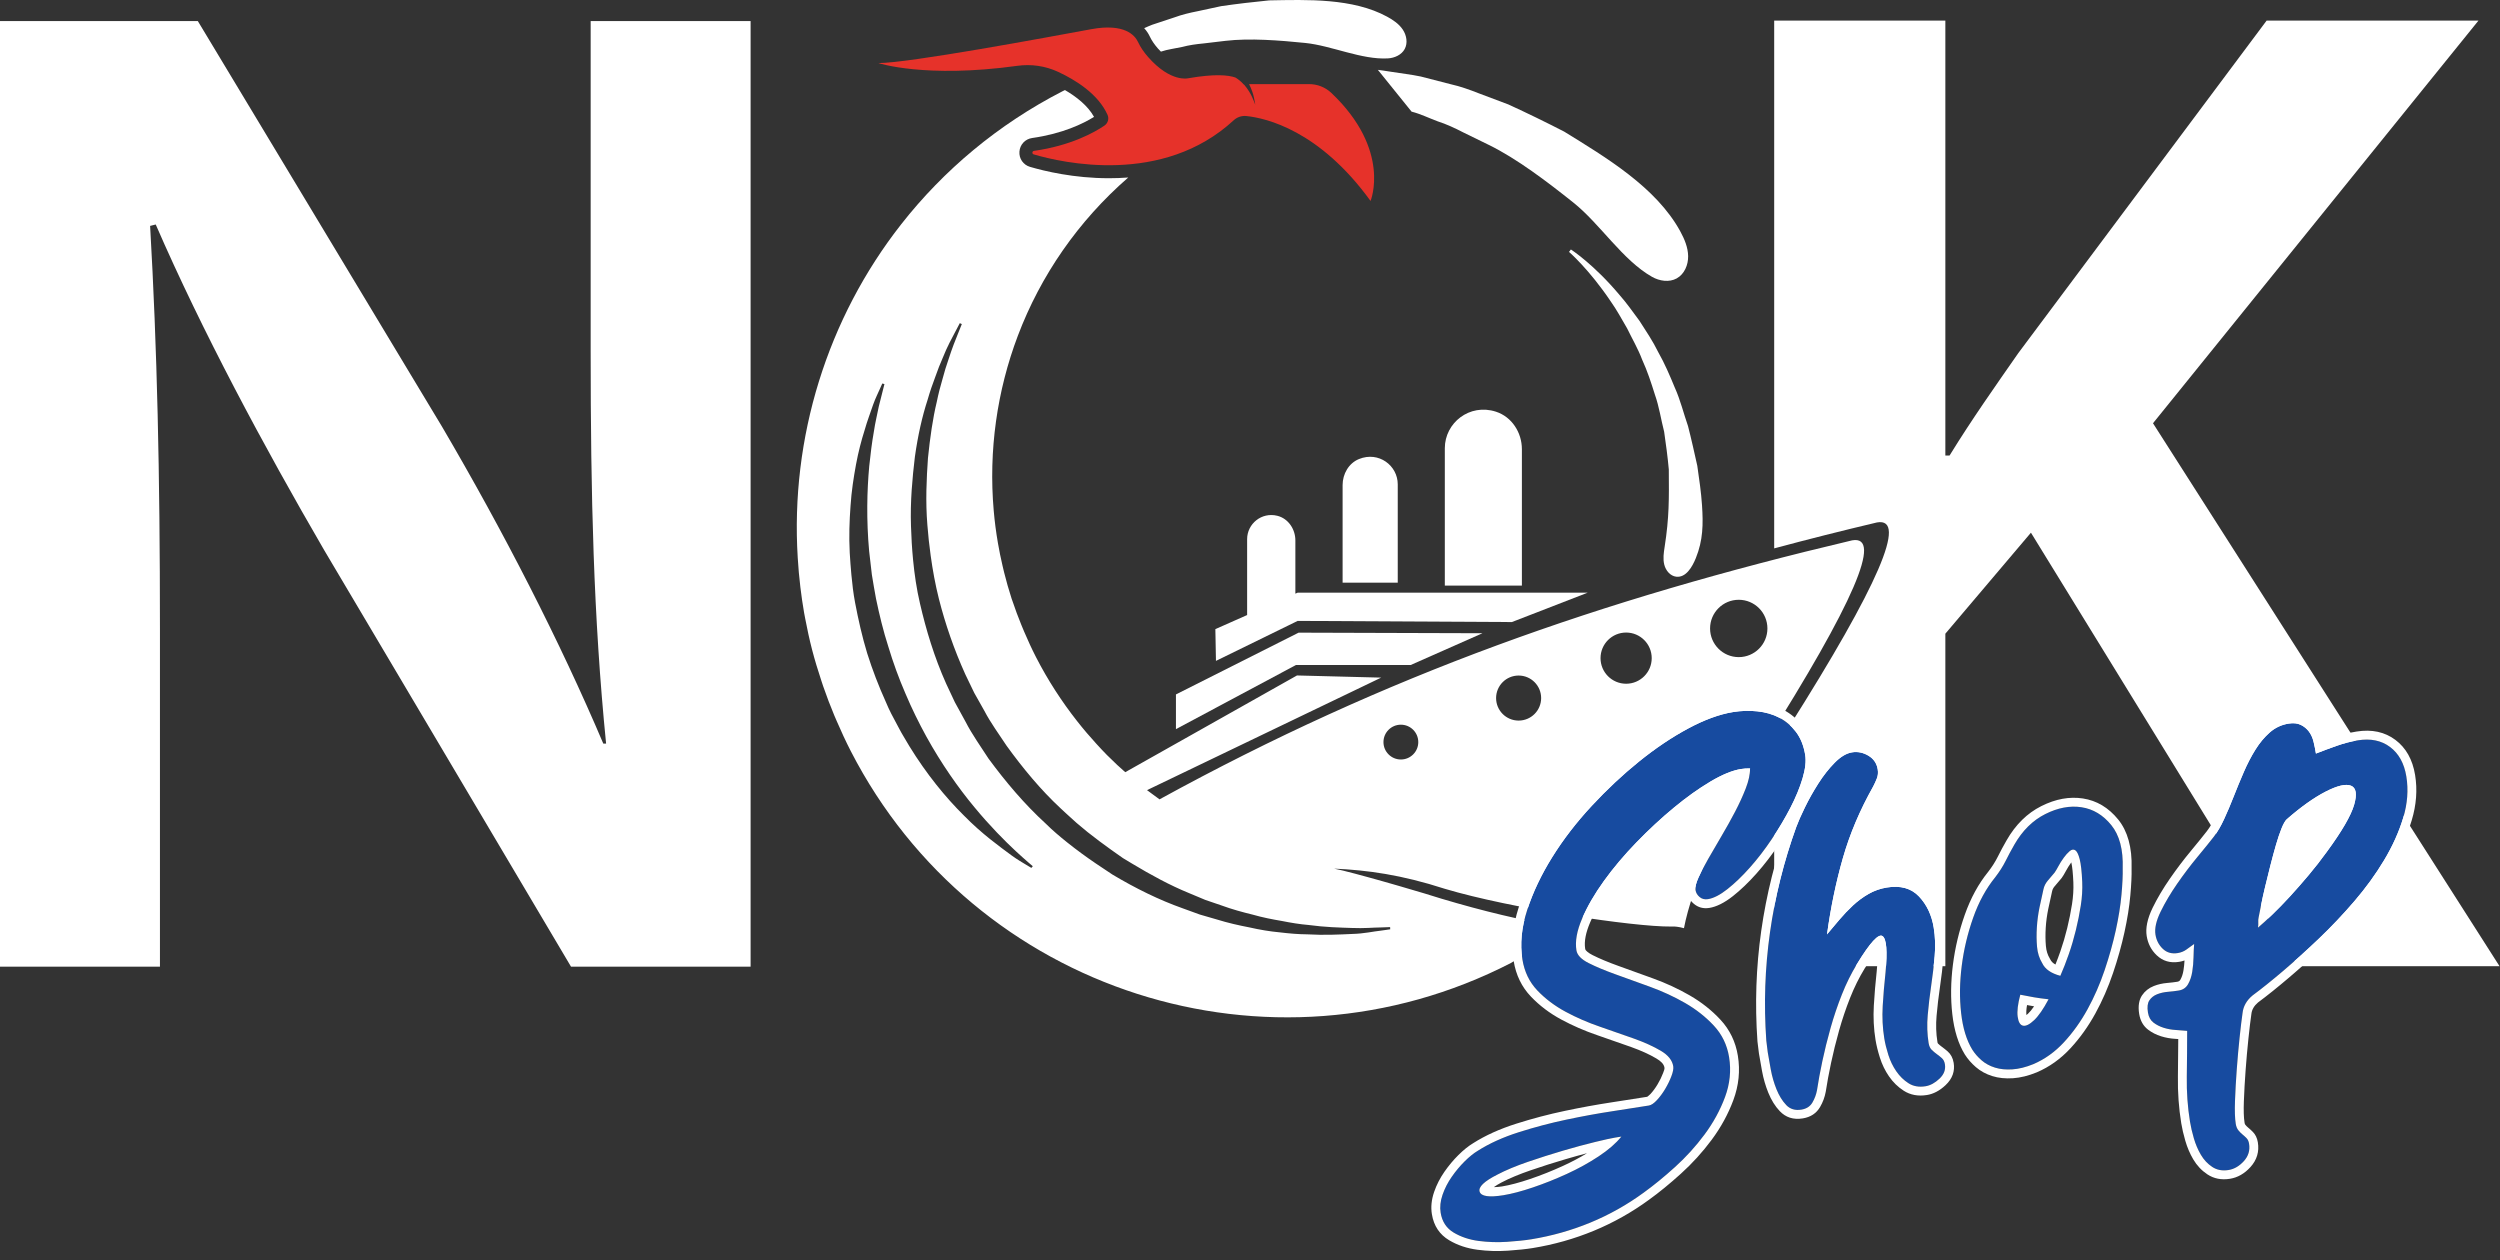 <svg xmlns="http://www.w3.org/2000/svg" xmlns:xlink="http://www.w3.org/1999/xlink" xmlns:serif="http://www.serif.com/" width="100%" height="100%" viewBox="0 0 4223 2129" xml:space="preserve" style="fill-rule:evenodd;clip-rule:evenodd;stroke-linejoin:round;stroke-miterlimit:2;"><rect x="0" y="0" width="4223" height="2129" fill="#333333" stroke="none"/>    <path d="M0,1632.92L0,35.58L334.167,35.58L746.536,720.502C850.807,898.25 945.612,1083.09 1019.08,1256.1L1023.82,1256.1C1002.49,1042.81 997.747,836.622 997.747,592.52L997.747,35.58L1267.92,35.58L1267.92,1632.92L964.57,1632.92L547.461,929.053C445.547,753.662 341.276,559.326 263.06,379.222L253.581,381.592C265.43,587.777 270.182,798.701 270.182,1061.76L270.182,1632.92L0,1632.92Z" style="fill:white;fill-rule:nonzero;"></path>    <path d="M2811.92,923.666C2810.36,933.692 2808.81,944.03 2811.3,953.861C2813.77,963.692 2821.36,972.963 2831.43,974.161C2847.78,976.101 2858.48,957.963 2864.64,942.689C2876.84,912.507 2877.18,885.619 2875.03,853.262C2873.6,831.608 2870.29,809.317 2867.08,786.869C2862.1,764.603 2857.15,742.038 2851.41,719.786C2843.81,697.963 2838.48,675.541 2829.11,654.89C2820.51,633.952 2811.76,613.601 2801.12,594.89C2791.7,575.645 2779.99,558.457 2769.45,542.012C2757.8,526.257 2747.17,511.14 2735.84,498.418C2692.02,446.14 2653.55,421.387 2653.55,421.387L2650.38,425.502C2650.38,425.502 2684.29,454.707 2721.14,509.564C2730.64,522.963 2739.24,538.679 2748.62,554.851C2756.79,571.804 2766.86,588.77 2774.07,607.911C2782.6,626.426 2789.15,646.426 2795.5,666.765C2802.64,686.817 2805.71,708.47 2811.07,729.252C2814.17,750.606 2817.05,771.986 2818.94,792.989C2819.33,842.963 2819.72,873.614 2811.92,923.666" style="fill:white;fill-rule:nonzero;"></path>    <path d="M2327.5,118.012C2327.79,118.038 2343.46,120.017 2351.05,121.437C2358.95,122.713 2366.97,123.793 2375.04,124.978C2383.36,126.189 2391.73,127.517 2400.08,129.275C2416.35,133.468 2432.83,137.713 2449.43,141.983C2466.28,145.759 2482.59,151.515 2498.76,157.934L2547.9,176.424C2579.64,190.942 2611.3,206.437 2642.17,222.296C2712.26,265.577 2797.67,316.319 2838.26,390.681C2845.35,403.689 2851.37,417.817 2851.61,432.634C2851.86,447.465 2845.27,463.129 2832.28,470.291C2819.56,477.296 2803.31,474.809 2790.65,467.661C2740.96,439.601 2702.94,378.246 2657.79,342.244C2614.61,307.804 2562.51,268.025 2514.78,244.705L2471.93,223.767C2457.76,216.437 2443.39,209.718 2428.41,204.9C2413.62,199.418 2399.44,192.348 2384.44,188.585L2327.5,118.012Z" style="fill:white;fill-rule:nonzero;"></path>    <path d="M3636.84,714.946L4186.67,34.763L3828.81,34.763L3409.33,596.443C3371.41,650.961 3331.12,707.836 3293.21,769.451L3286.09,769.451L3286.09,34.763L2996.96,34.763L2996.96,926.326C3054.04,911 3111.84,896.404 3170.6,882.511C3222.96,873.227 3173.25,988.592 3021.42,1228.58C3012.84,1243.89 3004.74,1258.67 2996.96,1273.14L2996.96,1632.11L3286.09,1632.11L3286.09,1070.44L3430.66,899.802L3880.94,1632.11L4222.22,1632.11L3636.84,714.946Z" style="fill:white;fill-rule:nonzero;"></path>    <path d="M2105.35,196.003C2097.51,195.196 2089.72,197.839 2083.93,203.177C1963.92,313.933 1794.28,274.987 1746.08,260.795C1742.93,259.87 1743.32,255.326 1746.57,254.87C1808.98,245.99 1848.63,223.672 1865.53,212.227C1871.46,208.217 1873.78,200.573 1870.87,194.037C1855.18,158.828 1816.98,135.144 1787.42,121.394C1765.94,111.407 1742.06,107.917 1718.59,111.172C1562.8,132.787 1483.84,106.55 1483.84,106.55C1534.88,106.55 1768.36,63.125 1843.37,49.297C1899.62,38.946 1917.02,59.675 1922.2,70.677C1926.63,80.105 1932.68,88.711 1939.57,96.524C1977.81,139.935 2007.2,132.201 2007.2,132.201C2051.86,124.44 2074.97,126.719 2086.98,131.016C2091.24,133.581 2095.65,137.032 2099.84,141.524C2099.93,141.836 2099.97,142.071 2099.97,142.071L2100.43,142.071C2100.97,142.67 2101.61,143.073 2102.13,143.698C2108.14,150.743 2113.05,159.063 2115.86,165.703C2118.8,172.292 2120.36,176.953 2120.36,176.953C2120.36,176.953 2119.78,172.123 2118.19,164.922C2116.89,158.451 2113.98,150.17 2109.92,142.071L2211.3,142.071C2225.26,142.071 2238.79,147.344 2248.92,156.967C2350.85,253.685 2315.12,339.453 2315.12,339.453C2228.71,220.065 2138.55,199.44 2105.35,196.003" style="fill:rgb(230,50,42);fill-rule:nonzero;"></path>    <path d="M2369.6,50.024C2363.19,40.427 2353.31,33.735 2343.18,28.201C2285.29,-3.349 2208.02,-0.562 2143.94,0.649C2117.05,3.279 2089.81,6.482 2062.92,10.362L2022.99,18.969C2009.69,21.573 1996.61,24.685 1983.99,29.321C1971.32,33.513 1958.75,37.68 1946.33,41.795C1941.71,43.565 1937.24,45.571 1932.76,47.576C1937.49,52.771 1940.41,57.797 1942.07,61.326C1945.3,68.201 1950,75.154 1956.05,82.016C1957.74,83.93 1959.33,85.467 1960.95,87.146L1961.1,87.185C1972.49,83.331 1984.74,81.99 1996.75,79.347C2008.57,76.183 2020.81,74.529 2033.17,73.357L2070.03,68.995C2111.08,64.138 2161.93,68.214 2204.69,72.55C2249.41,77.081 2300.13,101.209 2344.47,98.631C2355.76,97.98 2367.44,92.758 2372.82,82.81C2378.3,72.654 2376.01,59.62 2369.6,50.024" style="fill:white;fill-rule:nonzero;"></path>    <path d="M2177.39,1055.99L2188.14,1050.73L2192.12,1048.82L2553.89,1050.78L2682.09,1001.08L2192.12,1001.08L2188.14,1002.84L2188.14,912.865C2188.14,893.881 2176.18,875.912 2157.77,871.29C2130.93,864.571 2106.65,884.949 2106.65,910.743L2106.65,1038.93L2052.99,1062.71L2053.99,1116.37L2177.39,1055.99Z" style="fill:white;fill-rule:nonzero;"></path>    <path d="M2361.07,818.174C2361.07,786.442 2328.91,761.858 2295.59,775.413C2278.22,782.47 2267.93,800.647 2267.93,819.397L2267.93,984.189L2361.07,984.189L2361.07,818.174Z" style="fill:white;fill-rule:nonzero;"></path>    <path d="M2382.94,1123.33L2504.19,1069.66L2193.6,1068.69L1986.4,1173.03L1986.4,1231.66L2189.14,1123.33L2382.94,1123.33Z" style="fill:white;fill-rule:nonzero;"></path>    <path d="M2570.78,758.817C2570.78,730.653 2553.79,704.155 2527.02,695.457C2482.3,680.926 2440.59,714.364 2440.59,757.111L2440.59,989.155L2570.78,989.155L2570.78,758.817Z" style="fill:white;fill-rule:nonzero;"></path>    <path d="M3128.65,912.756C2704.72,1012.95 2342.32,1139.81 1958.65,1350.28C1951.53,1345.2 1944.48,1340.03 1937.53,1334.71L2333.09,1144.63L2190.85,1140.99L1900.77,1304.38C1896.09,1300.23 1891.38,1296.1 1886.81,1291.81C1886.61,1291.6 1886.4,1291.39 1886.19,1291.19C1880.68,1286 1875.2,1280.76 1869.85,1275.37C1864.13,1269.59 1858.57,1263.6 1853.04,1257.57C1852.83,1257.35 1852.62,1257.13 1852.41,1256.91C1840.9,1244.37 1829.82,1231.35 1819.2,1217.81C1793.3,1184.8 1770.04,1148.97 1750.15,1110.28C1742.79,1095.99 1736.22,1081.51 1729.99,1066.96C1728.36,1063.17 1726.8,1059.37 1725.25,1055.57C1719.91,1042.43 1714.94,1029.23 1710.49,1015.93C1709.95,1014.34 1709.31,1012.77 1708.79,1011.17C1704,996.48 1699.87,981.688 1696.14,966.857C1695.19,963.055 1694.31,959.24 1693.43,955.425C1690.47,942.743 1687.87,930.034 1685.68,917.287C1682.53,898.927 1680.13,880.542 1678.55,862.131C1669.8,761.206 1684.11,660.321 1719.38,567.078C1757.79,465.516 1821.25,373.394 1905.84,299.826C1895.19,300.646 1884.31,301.063 1873.22,301.063C1814.01,301.063 1764.26,289.032 1739.87,281.857C1728.51,278.511 1721.16,267.925 1722.02,256.115C1722.88,244.266 1731.71,234.813 1743.48,233.133C1795.34,225.75 1829.81,208.797 1848.04,197.417C1837.45,178.342 1818.05,163.302 1798.9,152.131C1797.6,152.795 1796.27,153.368 1794.97,154.045C1685.51,210.321 1593.92,287.625 1522.58,378.485C1397.27,538.081 1334.93,739.5 1347.54,942.3C1348.57,958.823 1349.95,975.334 1351.98,991.844C1353.77,1006.3 1355.73,1020.75 1358.3,1035.16C1358.88,1038.45 1359.55,1041.73 1360.17,1045.01C1363.52,1062.57 1367.26,1080.11 1371.79,1097.56C1371.81,1097.66 1371.85,1097.77 1371.88,1097.89C1376.38,1115.24 1381.67,1132.5 1387.37,1149.7C1388.43,1152.9 1389.44,1156.1 1390.55,1159.31C1396.28,1175.93 1402.58,1192.46 1409.44,1208.88C1410.76,1212.04 1412.16,1215.19 1413.53,1218.34C1420.9,1235.36 1428.66,1252.29 1437.27,1269.02C1646.37,1675.63 2145.63,1835.8 2552.26,1626.7C2552.26,1626.7 2613.3,1589.7 2633.95,1565.52C2571.04,1554.74 2504.72,1538.94 2435.15,1518.13C2421.83,1513.82 2394.56,1505.63 2364.85,1497.03L2364.86,1497.03C2364.6,1496.95 2364.36,1496.88 2364.11,1496.81C2363.59,1496.66 2363.07,1496.51 2362.55,1496.36C2359.1,1495.36 2355.62,1494.36 2352.12,1493.36C2351.35,1493.13 2350.59,1492.92 2349.83,1492.7C2345.88,1491.57 2341.92,1490.44 2337.99,1489.33C2337.55,1489.2 2337.12,1489.08 2336.69,1488.95C2332.86,1487.87 2329.06,1486.81 2325.28,1485.75C2324.94,1485.66 2324.59,1485.56 2324.24,1485.46C2320.2,1484.33 2316.23,1483.24 2312.34,1482.16C2311.99,1482.05 2311.65,1481.96 2311.3,1481.87C2303.37,1479.68 2295.8,1477.64 2288.8,1475.79C2288.56,1475.72 2288.34,1475.67 2288.12,1475.61C2281.15,1473.77 2274.8,1472.14 2269.29,1470.79C2269.06,1470.74 2268.82,1470.68 2268.59,1470.62C2262.34,1469.11 2257.14,1467.94 2253.54,1467.29C2309.92,1469.81 2367.22,1477.62 2440.57,1501.35C2551.78,1534.61 2760.07,1565.8 2822.64,1565.11L2828.52,1565.06C2828.52,1565.06 2835.67,1565.4 2844.55,1567.89C2857.99,1498.26 2902.94,1395.27 2979.49,1258.82C3131.3,1018.84 3181.02,903.472 3128.65,912.756M1742.16,1466.05C1742.16,1466.05 1739.09,1464.21 1733.34,1460.76C1727.63,1457.31 1718.97,1452.38 1708.75,1444.96C1688.65,1430.05 1658.92,1408.9 1628.36,1377.74C1597.33,1347.12 1564.77,1307.21 1536.03,1260.35C1532.53,1254.43 1528.99,1248.47 1525.43,1242.47C1523.58,1239.17 1522.12,1237.05 1519.94,1232.74L1515.14,1223.76C1508.62,1211.77 1502.19,1199.89 1496.43,1185.91C1484.17,1158.77 1473.77,1131.75 1464.85,1103.54C1456.28,1075.37 1449.86,1046.61 1444.44,1018.17C1441.47,1002.39 1439.6,986.662 1438.17,971.05C1437.01,958.498 1436.1,946.024 1435.37,933.797C1433.91,906.336 1434.87,879.748 1436.71,854.722C1438.31,829.67 1442.03,806.219 1445.94,784.8C1449.92,763.368 1454.99,744.058 1460.34,727.209C1465.08,710.282 1470.82,695.959 1474.7,684.071C1478.89,672.235 1483.6,663.355 1486.16,657.17C1488.91,651.05 1490.38,647.782 1490.38,647.782L1493.99,648.81C1493.99,648.81 1490.54,662.456 1484.52,686.349C1482.24,698.446 1478.46,712.951 1475.99,729.93C1472.96,746.818 1470.56,766.011 1468.36,787.013C1464.47,829.019 1463.39,878.42 1468.15,930.946C1469.36,941.44 1470.6,952.17 1471.85,962.925C1472.15,965.568 1472.45,968.146 1472.76,970.802C1475.08,984.162 1477.09,997.756 1479.77,1011.32C1485.41,1038.39 1491.99,1065.75 1500.61,1092.48C1508.7,1119.36 1518.35,1145.87 1529.31,1171.15C1540.05,1196.64 1552.19,1221.22 1564.82,1244.25C1590.35,1290.39 1618.79,1330.83 1645.76,1363.28C1672.62,1395.84 1697.62,1420.72 1715.61,1437.52C1733.67,1454.19 1744.6,1463.21 1744.6,1463.21L1742.16,1466.05ZM2283.69,1567.53C2304.13,1568.46 2320.34,1566.69 2331.33,1566.66C2342.35,1566.27 2348.2,1566.06 2348.2,1566.06L2348.35,1569.8C2348.35,1569.8 2342.5,1570.63 2331.54,1572.18C2320.5,1573.22 2304.7,1577.16 2283.83,1577.65C2262.96,1578.6 2237.31,1579.98 2208.18,1578.29C2193.49,1578.2 2177.98,1576.88 2161.62,1574.92C2145.18,1573.39 2128.07,1570.58 2110.42,1566.55C2092.61,1563.12 2074.17,1558.98 2055.45,1553.16C2046.03,1550.42 2036.45,1547.65 2026.71,1544.83C2017.19,1541.36 2007.5,1537.85 1997.7,1534.29C1958.26,1520.31 1918.37,1500.75 1878.99,1477.21C1869.62,1471.02 1860.16,1464.76 1850.7,1458.33C1834.48,1447.3 1818.4,1435.54 1802.74,1423.03C1790.28,1413.08 1778.05,1402.74 1766.55,1391.34C1730.84,1358.71 1698.95,1321.01 1669.83,1281.45C1656.54,1260.79 1642.1,1240.83 1630.94,1219.02L1612.93,1186.15L1598.15,1154.63C1578.15,1109.96 1564.36,1064.08 1554.06,1019.55C1548.26,994.748 1544.72,970.099 1542.38,945.894C1540.51,926.453 1539.38,907.274 1538.84,888.693C1537.42,846.87 1541.17,807.495 1545.43,771.584C1550.46,735.685 1557.79,703.302 1566.88,675.438C1570.89,661.388 1575.35,648.485 1579.86,636.688C1584.05,624.813 1588.17,614.032 1592.46,604.513C1600.14,585.138 1608.18,570.802 1613.36,560.972C1618.53,551.154 1621.28,545.907 1621.28,545.907L1624.72,547.404C1624.72,547.404 1622.54,552.847 1618.45,563.042C1614.23,573.185 1608.28,588.172 1602.02,607.703C1598.53,617.339 1595.31,628.224 1592.11,640.164C1588.61,652.013 1585.21,664.943 1582.37,678.94C1575.68,706.701 1571.12,738.667 1567.53,773.589C1565.08,808.589 1563.24,846.714 1566.53,886.87C1567.8,903.797 1569.7,921.167 1572.12,938.706C1575.44,962.717 1579.83,987.118 1586.02,1011.7C1596.8,1054.24 1611.66,1097.2 1630.61,1139.1L1645.73,1170.46L1662.79,1200.75C1673.58,1221.44 1687.59,1240.26 1700.39,1259.8C1727.79,1297.62 1757.67,1333.88 1791.41,1365.26C1794.57,1368.41 1797.93,1371.27 1801.16,1374.32C1812.59,1385.11 1824.38,1395.35 1836.49,1405.01C1836.73,1405.22 1836.97,1405.42 1837.23,1405.62C1843.67,1410.76 1850.17,1415.74 1856.73,1420.63C1857.05,1420.87 1857.36,1421.1 1857.67,1421.34C1870.7,1431.05 1883.84,1440.48 1896.92,1449.53C1902.06,1452.7 1907.19,1455.72 1912.33,1458.82C1944.43,1478.12 1976.45,1495.53 2008.58,1508.65C2017.85,1512.53 2027.01,1516.36 2036.03,1520.14C2045.28,1523.3 2054.38,1526.41 2063.34,1529.47C2081.14,1535.99 2098.78,1540.82 2115.86,1544.96C2132.76,1549.8 2149.29,1553 2165.08,1555.67C2180.8,1558.81 2195.77,1561.27 2210.01,1562.44C2238.36,1566.31 2263.22,1566.86 2283.69,1567.53M2366.36,1282.95C2350.13,1282.95 2336.95,1269.77 2336.95,1253.56C2336.95,1237.31 2350.13,1224.15 2366.36,1224.15C2382.59,1224.15 2395.76,1237.31 2395.76,1253.56C2395.76,1269.77 2382.59,1282.95 2366.36,1282.95M2565.25,1217.22C2544.25,1217.22 2527.2,1200.19 2527.2,1179.19C2527.2,1158.17 2544.25,1141.13 2565.25,1141.13C2586.25,1141.13 2603.3,1158.17 2603.3,1179.19C2603.3,1200.19 2586.25,1217.22 2565.25,1217.22M2746.85,1154.97C2722.96,1154.97 2703.61,1135.61 2703.61,1111.73C2703.61,1087.86 2722.96,1068.5 2746.85,1068.5C2770.7,1068.5 2790.08,1087.86 2790.08,1111.73C2790.08,1135.61 2770.7,1154.97 2746.85,1154.97M2937.09,1110.01C2910.35,1110.01 2888.66,1088.32 2888.66,1061.58C2888.66,1034.83 2910.35,1013.15 2937.09,1013.15C2963.83,1013.15 2985.52,1034.83 2985.52,1061.58C2985.52,1088.32 2963.83,1110.01 2937.09,1110.01" style="fill:white;fill-rule:nonzero;"></path>    <g transform="matrix(1.243,-0.202,0.202,1.243,1529.9,-1295.76)">        <path d="M787.549,2214.75C785.525,2214.35 783.5,2214.04 781.476,2213.84C779.452,2213.64 777.428,2213.54 775.403,2213.54C763.663,2213.54 749.29,2216.88 732.287,2223.56C715.283,2230.24 697.267,2239.14 678.239,2250.28C659.21,2261.41 640.182,2274.06 621.154,2288.23C602.126,2302.4 585.021,2317.08 569.839,2332.26C554.657,2347.44 542.309,2362.52 532.795,2377.5C523.281,2392.48 518.524,2406.04 518.524,2418.19C518.524,2424.67 522.977,2431.14 531.884,2437.62C540.791,2444.1 551.823,2450.98 564.981,2458.27C578.139,2465.56 592.511,2473.55 608.098,2482.26C623.685,2490.96 638.057,2500.68 651.215,2511.41C664.372,2522.14 675.405,2534.18 684.311,2547.54C693.218,2560.9 697.672,2575.88 697.672,2592.48C697.672,2610.7 693.016,2628.01 683.704,2644.4C674.392,2660.8 662.652,2675.88 648.482,2689.64C634.312,2703.41 618.928,2715.66 602.329,2726.38C585.73,2737.11 570.143,2746.12 555.568,2753.41C530.872,2765.96 505.164,2775.37 478.443,2781.65C451.723,2787.92 424.395,2791.06 396.461,2791.06C387.959,2791.06 377.23,2790.45 364.275,2789.24C351.319,2788.02 338.769,2785.59 326.623,2781.95C314.478,2778.31 304.053,2772.84 295.348,2765.55C286.644,2758.27 282.292,2748.55 282.292,2736.4C282.292,2728.71 284.417,2720.92 288.668,2713.02C292.919,2705.13 298.284,2697.84 304.761,2691.16C311.239,2684.48 318.02,2678.61 325.105,2673.55C332.19,2668.49 338.769,2664.74 344.842,2662.32C361.846,2655.03 381.38,2649.77 403.444,2646.53C425.509,2643.29 447.472,2641.16 469.334,2640.15C491.196,2639.14 512.046,2638.73 531.884,2638.94C551.722,2639.14 568.118,2639.24 581.074,2639.24C584.313,2639.24 588.26,2637.42 592.916,2633.77C597.572,2630.13 602.025,2625.78 606.276,2620.72C610.527,2615.66 614.171,2610.49 617.207,2605.23C620.243,2599.97 621.762,2595.72 621.762,2592.48C621.762,2584.38 617.409,2576.69 608.705,2569.4C600.001,2562.12 589.07,2554.83 575.912,2547.54C562.754,2540.25 548.584,2532.56 533.402,2524.46C518.22,2516.37 504.05,2507.26 490.893,2497.14C477.735,2487.01 466.804,2475.58 458.1,2462.83C449.395,2450.07 445.043,2435.4 445.043,2418.8C445.043,2397.74 450.711,2376.19 462.047,2354.12C473.383,2332.06 488.261,2310.5 506.682,2289.45C525.103,2268.39 546.155,2248.66 569.839,2230.24C593.523,2211.82 617.612,2195.62 642.105,2181.65C666.599,2167.69 690.587,2156.65 714.068,2148.56C737.55,2140.46 758.602,2136.41 777.225,2136.41C788.156,2136.41 798.885,2137.83 809.411,2140.66C819.937,2143.5 829.148,2147.85 837.042,2153.72C844.937,2159.59 851.313,2167.08 856.172,2176.19C861.03,2185.3 863.459,2196.13 863.459,2208.68C863.459,2217.18 860.625,2227.3 854.957,2239.04C849.289,2250.78 841.799,2262.93 832.488,2275.48C823.176,2288.03 812.751,2300.48 801.213,2312.83C789.674,2325.17 777.934,2336.21 765.991,2345.92C754.047,2355.64 742.61,2363.53 731.679,2369.61C720.748,2375.68 711.437,2378.72 703.744,2378.72C699.291,2378.72 695.748,2377.2 693.117,2374.16C690.485,2371.12 689.17,2367.78 689.17,2364.14C689.17,2360.09 691.396,2354.73 695.85,2348.05C700.303,2341.37 705.971,2333.78 712.854,2325.28C719.736,2316.77 727.226,2307.66 735.323,2297.95C743.42,2288.23 751.112,2278.51 758.4,2268.8C765.687,2259.08 772.063,2249.57 777.529,2240.26C782.994,2230.95 786.334,2222.44 787.549,2214.75ZM369.133,2726.69C380.469,2726.69 394.031,2725.37 409.821,2722.74C425.61,2720.11 441.602,2716.57 457.796,2712.11C473.99,2707.66 489.273,2702.19 503.646,2695.72C518.018,2689.24 529.455,2682.15 537.957,2674.46L528.848,2674.46C523.989,2674.46 514.981,2674.97 501.824,2675.98C488.666,2676.99 473.99,2678.51 457.796,2680.53C441.602,2682.56 425.205,2684.99 408.606,2687.82C392.007,2690.66 377.635,2694.1 365.489,2698.15C346.461,2704.22 337.453,2710.49 338.465,2716.97C339.477,2723.45 349.7,2726.69 369.133,2726.69Z" style="fill:rgb(23,75,160);fill-rule:nonzero;"></path>        <path d="M580.745,2627.32C581.166,2627.11 583.816,2625.76 585.572,2624.39C589.611,2621.23 593.465,2617.44 597.152,2613.05C600.935,2608.55 604.184,2603.96 606.886,2599.28C608.549,2596.4 609.846,2594.25 609.846,2592.48C609.846,2587.45 606.467,2583.07 601.056,2578.54C592.854,2571.67 582.537,2564.83 570.139,2557.96C557.033,2550.7 542.918,2543.04 527.795,2534.98C512.021,2526.56 497.299,2517.1 483.628,2506.58C469.43,2495.66 457.651,2483.3 448.258,2469.54C438.221,2454.84 433.128,2437.94 433.128,2418.8C433.128,2395.98 439.163,2372.59 451.449,2348.68C463.203,2325.8 478.614,2303.43 497.715,2281.6C516.619,2259.99 538.219,2239.74 562.524,2220.83C586.67,2202.05 611.231,2185.54 636.203,2171.3C661.382,2156.95 686.046,2145.62 710.184,2137.29C735.103,2128.7 757.462,2124.5 777.225,2124.5C789.208,2124.5 800.969,2126.05 812.509,2129.16C824.57,2132.4 835.106,2137.43 844.152,2144.16C853.443,2151.07 860.968,2159.86 866.685,2170.58C872.386,2181.27 875.374,2193.95 875.374,2208.68C875.374,2218.61 872.31,2230.51 865.687,2244.22C859.722,2256.58 851.856,2269.37 842.057,2282.58C832.487,2295.48 821.776,2308.27 809.919,2320.96C797.993,2333.72 785.854,2345.12 773.51,2355.17C760.967,2365.37 748.945,2373.64 737.466,2380.02C724.314,2387.33 712.999,2390.63 703.744,2390.63C695.479,2390.63 688.997,2387.6 684.113,2381.97C679.446,2376.58 677.254,2370.6 677.254,2364.14C677.254,2358.49 679.724,2350.76 685.936,2341.44C690.562,2334.5 696.443,2326.61 703.593,2317.78C710.508,2309.24 718.034,2300.08 726.169,2290.32C734.134,2280.76 741.7,2271.21 748.867,2261.65C755.87,2252.31 762.001,2243.17 767.253,2234.22C769.008,2231.24 770.52,2228.35 771.775,2225.57C761.927,2226.2 750.236,2229.31 736.643,2234.65C720.16,2241.12 702.701,2249.77 684.256,2260.56C665.594,2271.48 646.933,2283.89 628.271,2297.79C609.729,2311.6 593.058,2325.89 578.264,2340.68C563.76,2355.19 551.942,2369.58 542.853,2383.89C534.804,2396.56 530.439,2407.91 530.439,2418.19C530.439,2419.6 531.36,2420.86 532.525,2422.27C534.108,2424.19 536.253,2426.07 538.892,2427.99C547.465,2434.22 558.09,2440.83 570.754,2447.85C583.923,2455.14 598.307,2463.14 613.907,2471.86C630.117,2480.91 645.061,2491.01 658.744,2502.17C672.854,2513.68 684.674,2526.6 694.225,2540.93C704.444,2556.26 709.587,2573.43 709.587,2592.48C709.587,2612.76 704.431,2632.03 694.065,2650.28C684.207,2667.64 671.786,2683.62 656.784,2698.19C642.051,2712.5 626.055,2725.24 608.796,2736.39C591.808,2747.37 575.85,2756.59 560.932,2764.05C535.39,2777.03 508.802,2786.76 481.168,2793.25C453.559,2799.73 425.324,2802.97 396.461,2802.97C387.665,2802.97 376.565,2802.36 363.163,2801.1C349.412,2799.81 336.091,2797.23 323.2,2793.36C309.403,2789.22 297.587,2782.97 287.7,2774.69C276.248,2765.1 270.377,2752.38 270.377,2736.4C270.377,2726.86 272.905,2717.17 278.177,2707.38C282.942,2698.53 288.947,2690.35 296.207,2682.87C303.202,2675.65 310.529,2669.32 318.18,2663.86C326.1,2658.2 333.482,2654.04 340.257,2651.32C358.098,2643.68 378.577,2638.13 401.714,2634.74C424.173,2631.44 446.53,2629.28 468.783,2628.25C490.88,2627.22 511.954,2626.82 532.006,2627.02C551.627,2627.22 567.874,2627.32 580.745,2627.32ZM787.549,2214.75C786.334,2222.44 782.994,2230.95 777.529,2240.26C772.063,2249.57 765.687,2259.08 758.4,2268.8C751.112,2278.51 743.42,2288.23 735.323,2297.95C727.226,2307.66 719.736,2316.77 712.854,2325.28C705.971,2333.78 700.303,2341.37 695.85,2348.05C691.396,2354.73 689.17,2360.09 689.17,2364.14C689.17,2367.78 690.485,2371.12 693.117,2374.16C695.748,2377.2 699.291,2378.72 703.744,2378.72C711.437,2378.72 720.748,2375.68 731.679,2369.61C742.61,2363.53 754.047,2355.64 765.991,2345.92C777.934,2336.21 789.674,2325.17 801.213,2312.83C812.751,2300.48 823.176,2288.03 832.488,2275.48C841.799,2262.93 849.289,2250.78 854.957,2239.04C860.625,2227.3 863.459,2217.18 863.459,2208.68C863.459,2196.13 861.03,2185.3 856.172,2176.19C851.313,2167.08 844.937,2159.59 837.042,2153.72C829.148,2147.85 819.937,2143.5 809.411,2140.66C798.885,2137.83 788.156,2136.41 777.225,2136.41C758.602,2136.41 737.55,2140.46 714.068,2148.56C690.587,2156.65 666.599,2167.69 642.105,2181.65C617.612,2195.62 593.523,2211.82 569.839,2230.24C546.155,2248.66 525.103,2268.39 506.682,2289.45C488.261,2310.5 473.383,2332.06 462.047,2354.12C450.711,2376.19 445.043,2397.74 445.043,2418.8C445.043,2435.4 449.395,2450.07 458.1,2462.83C466.804,2475.58 477.735,2487.01 490.893,2497.14C504.05,2507.26 518.22,2516.37 533.402,2524.46C548.584,2532.56 562.754,2540.25 575.912,2547.54C589.07,2554.83 600.001,2562.12 608.705,2569.4C617.409,2576.69 621.762,2584.38 621.762,2592.48C621.762,2595.72 620.243,2599.97 617.207,2605.23C614.171,2610.49 610.527,2615.66 606.276,2620.72C602.025,2625.78 597.572,2630.13 592.916,2633.77C588.26,2637.42 584.313,2639.24 581.074,2639.24C568.118,2639.24 551.722,2639.14 531.884,2638.94C512.046,2638.73 491.196,2639.14 469.334,2640.15C447.472,2641.16 425.509,2643.29 403.444,2646.53C381.38,2649.77 361.846,2655.03 344.842,2662.32C338.769,2664.74 332.19,2668.49 325.105,2673.55C318.02,2678.61 311.239,2684.48 304.761,2691.16C298.284,2697.84 292.919,2705.13 288.668,2713.02C284.417,2720.92 282.292,2728.71 282.292,2736.4C282.292,2748.55 286.644,2758.27 295.348,2765.55C304.053,2772.84 314.478,2778.31 326.623,2781.95C338.769,2785.59 351.319,2788.02 364.275,2789.24C377.23,2790.45 387.959,2791.06 396.461,2791.06C424.395,2791.06 451.723,2787.92 478.443,2781.65C505.164,2775.37 530.872,2765.96 555.568,2753.41C570.143,2746.12 585.73,2737.11 602.329,2726.38C618.928,2715.66 634.312,2703.41 648.482,2689.64C662.652,2675.88 674.392,2660.8 683.704,2644.4C693.016,2628.01 697.672,2610.7 697.672,2592.48C697.672,2575.88 693.218,2560.9 684.311,2547.54C675.405,2534.18 664.372,2522.14 651.215,2511.41C638.057,2500.68 623.685,2490.96 608.098,2482.26C592.511,2473.55 578.139,2465.56 564.981,2458.27C551.823,2450.98 540.791,2444.1 531.884,2437.62C522.977,2431.14 518.524,2424.67 518.524,2418.19C518.524,2406.04 523.281,2392.48 532.795,2377.5C542.309,2362.52 554.657,2347.44 569.839,2332.26C585.021,2317.08 602.126,2302.4 621.154,2288.23C640.182,2274.06 659.21,2261.41 678.239,2250.28C697.267,2239.14 715.283,2230.24 732.287,2223.56C749.29,2216.88 763.663,2213.54 775.403,2213.54C777.428,2213.54 779.452,2213.64 781.476,2213.84C783.5,2214.04 785.525,2214.35 787.549,2214.75ZM369.133,2726.69C349.7,2726.69 339.477,2723.45 338.465,2716.97C337.453,2710.49 346.461,2704.22 365.489,2698.15C377.635,2694.1 392.007,2690.66 408.606,2687.82C425.205,2684.99 441.602,2682.56 457.796,2680.53C473.99,2678.51 488.666,2676.99 501.824,2675.98C514.981,2674.97 523.989,2674.46 528.848,2674.46L537.957,2674.46C529.455,2682.15 518.018,2689.24 503.646,2695.72C489.273,2702.19 473.99,2707.66 457.796,2712.11C441.602,2716.57 425.61,2720.11 409.821,2722.74C394.031,2725.37 380.469,2726.69 369.133,2726.69ZM358.188,2713.94C361.492,2714.4 365.325,2714.77 369.133,2714.77C379.924,2714.77 392.832,2713.49 407.862,2710.99C423.256,2708.42 438.847,2704.97 454.636,2700.62C466.581,2697.34 478.011,2693.49 488.926,2689.06C479.693,2689.94 469.809,2691.04 459.274,2692.36C443.253,2694.36 427.032,2696.76 410.611,2699.57C394.693,2702.28 380.905,2705.57 369.257,2709.45C369.209,2709.47 369.16,2709.48 369.112,2709.5C365.199,2710.75 361.387,2712.39 358.188,2713.94Z" style="fill:white;"></path>        <path d="M853.743,2450.98C859.815,2445.72 866.293,2440.15 873.176,2434.28C880.058,2428.41 887.143,2423.05 894.43,2418.19C901.718,2413.33 909.41,2409.38 917.507,2406.35C925.604,2403.31 934.106,2401.79 943.013,2401.79C961.636,2401.79 975.199,2408.07 983.7,2420.62C992.202,2433.17 996.453,2447.95 996.453,2464.95C996.453,2477.5 994.834,2490.15 991.595,2502.91C988.356,2515.66 984.713,2528.41 980.664,2541.16C976.616,2553.92 972.972,2566.67 969.733,2579.42C966.494,2592.18 964.875,2604.62 964.875,2616.77C964.875,2620.82 965.786,2624.06 967.608,2626.49C969.429,2628.92 971.352,2631.14 973.377,2633.17C975.401,2635.19 977.324,2637.32 979.146,2639.54C980.968,2641.77 981.879,2644.7 981.879,2648.35C981.879,2655.64 978.437,2661.61 971.555,2666.26C964.672,2670.92 957.992,2673.25 951.515,2673.25C942.608,2673.25 935.321,2670.72 929.653,2665.66C923.985,2660.6 919.43,2654.42 915.989,2647.13C912.548,2639.85 910.22,2632.05 909.005,2623.75C907.79,2615.45 907.183,2607.86 907.183,2600.98C907.183,2586.81 908.803,2572.44 912.041,2557.86C915.28,2543.29 918.924,2528.71 922.972,2514.14C930.26,2486.2 931.576,2469.91 926.92,2465.25C922.264,2460.6 909.005,2471.02 887.143,2496.53C877.426,2507.86 868.52,2520.31 860.423,2533.88C852.326,2547.44 844.937,2561.41 838.257,2575.78C831.577,2590.15 825.605,2604.12 820.342,2617.68C815.079,2631.24 810.626,2643.69 806.982,2655.03C804.958,2660.7 802.023,2665.86 798.176,2670.51C794.33,2675.17 788.966,2677.5 782.083,2677.5C773.582,2677.5 767.205,2674.36 762.954,2668.09C758.703,2661.81 755.566,2654.22 753.541,2645.31C751.517,2636.41 750.404,2627.2 750.201,2617.68C749.999,2608.17 749.898,2600.37 749.898,2594.3L750.505,2578.51C754.958,2529.52 764.371,2481.95 778.743,2435.8C793.116,2389.65 812.245,2345.11 836.131,2302.2C839.775,2295.72 845.038,2287.62 851.921,2277.91C858.803,2268.19 866.394,2258.68 874.694,2249.37C882.993,2240.05 891.698,2232.06 900.807,2225.38C909.916,2218.7 918.317,2215.36 926.009,2215.36C933.701,2215.36 940.685,2217.99 946.96,2223.25C953.235,2228.52 956.373,2235.2 956.373,2243.29C956.373,2247.75 955.361,2251.69 953.336,2255.14C951.312,2258.58 949.086,2261.92 946.656,2265.16C923.985,2293.49 905.463,2322.95 891.09,2353.51C876.718,2384.08 864.269,2416.57 853.743,2450.98Z" style="fill:rgb(23,75,160);fill-rule:nonzero;"></path>        <path d="M878.419,2414.89C881.517,2412.59 884.651,2410.39 887.821,2408.28C895.874,2402.91 904.375,2398.55 913.323,2395.19C922.749,2391.66 932.644,2389.88 943.013,2389.88C966.269,2389.88 982.948,2398.26 993.565,2413.94C1003.36,2428.39 1008.37,2445.37 1008.37,2464.95C1008.37,2478.47 1006.63,2492.1 1003.14,2505.84C999.848,2518.82 996.14,2531.79 992.021,2544.77C988.043,2557.3 984.464,2569.83 981.282,2582.36C978.297,2594.11 976.79,2605.58 976.79,2616.77C976.79,2617.81 976.672,2618.71 977.14,2619.34C978.613,2621.3 980.165,2623.1 981.802,2624.74C984.106,2627.05 986.294,2629.46 988.368,2632C991.772,2636.16 993.794,2641.54 993.794,2648.35C993.794,2659.57 988.831,2668.96 978.231,2676.13C969.085,2682.32 960.122,2685.16 951.515,2685.16C939.34,2685.16 929.464,2681.46 921.717,2674.54C914.881,2668.44 909.365,2661.01 905.214,2652.22C901.278,2643.89 898.605,2634.97 897.215,2625.48C895.909,2616.55 895.268,2608.38 895.268,2600.98C895.268,2585.96 896.977,2570.73 900.41,2555.28C903.687,2540.53 907.372,2525.79 911.468,2511.03C914.46,2499.56 916.413,2490.18 917.26,2482.91C911.538,2488.05 903.576,2495.66 896.19,2504.28C886.902,2515.12 878.393,2527.02 870.653,2539.98C862.766,2553.2 855.569,2566.8 849.062,2580.8C842.495,2594.93 836.624,2608.66 831.45,2621.99C826.281,2635.31 821.904,2647.54 818.326,2658.68C818.287,2658.8 818.246,2658.92 818.203,2659.04C815.711,2666.01 812.098,2672.37 807.363,2678.1C801.291,2685.45 792.948,2689.41 782.083,2689.41C769.13,2689.41 759.566,2684.33 753.089,2674.77C748.078,2667.37 744.309,2658.45 741.922,2647.95C739.723,2638.28 738.509,2628.27 738.289,2617.93C738.084,2608.32 737.982,2600.44 737.982,2594.3C737.982,2594.15 737.985,2593.99 737.991,2593.84L738.599,2578.05C738.607,2577.85 738.62,2577.64 738.639,2577.43C743.169,2527.6 752.747,2479.21 767.367,2432.26C781.982,2385.33 801.431,2340.04 825.72,2296.4C825.729,2296.39 825.738,2296.37 825.746,2296.36C829.546,2289.6 835.021,2281.15 842.198,2271.02C849.331,2260.95 857.197,2251.09 865.799,2241.44C874.683,2231.47 884.01,2222.92 893.761,2215.77C905.356,2207.27 916.217,2203.44 926.009,2203.44C936.5,2203.44 946.058,2206.95 954.617,2214.12C963.747,2221.78 968.288,2231.51 968.288,2243.29C968.288,2250.03 966.668,2255.97 963.607,2261.18C961.359,2265 958.886,2268.71 956.189,2272.3C956.114,2272.4 956.038,2272.5 955.961,2272.6C933.896,2300.18 915.86,2328.84 901.873,2358.58C893.37,2376.67 885.553,2395.44 878.419,2414.89ZM853.743,2450.98C864.269,2416.57 876.718,2384.08 891.09,2353.51C905.463,2322.95 923.985,2293.49 946.656,2265.16C949.086,2261.92 951.312,2258.58 953.336,2255.14C955.361,2251.69 956.373,2247.75 956.373,2243.29C956.373,2235.2 953.235,2228.52 946.96,2223.25C940.685,2217.99 933.701,2215.36 926.009,2215.36C918.317,2215.36 909.916,2218.7 900.807,2225.38C891.698,2232.06 882.993,2240.05 874.694,2249.37C866.394,2258.68 858.803,2268.19 851.921,2277.91C845.038,2287.62 839.775,2295.72 836.131,2302.2C812.245,2345.11 793.116,2389.65 778.743,2435.8C764.371,2481.95 754.958,2529.52 750.505,2578.51L749.898,2594.3C749.898,2600.37 749.999,2608.17 750.201,2617.68C750.404,2627.2 751.517,2636.41 753.541,2645.31C755.566,2654.22 758.703,2661.81 762.954,2668.09C767.205,2674.36 773.582,2677.5 782.083,2677.5C788.966,2677.5 794.33,2675.17 798.176,2670.51C802.023,2665.86 804.958,2660.7 806.982,2655.03C810.626,2643.69 815.079,2631.24 820.342,2617.68C825.605,2604.12 831.577,2590.15 838.257,2575.78C844.937,2561.41 852.326,2547.44 860.423,2533.88C868.52,2520.31 877.426,2507.86 887.143,2496.53C909.005,2471.02 922.264,2460.6 926.92,2465.25C931.576,2469.91 930.26,2486.2 922.972,2514.14C918.924,2528.71 915.28,2543.29 912.041,2557.86C908.803,2572.44 907.183,2586.81 907.183,2600.98C907.183,2607.86 907.79,2615.45 909.005,2623.75C910.22,2632.05 912.548,2639.85 915.989,2647.13C919.43,2654.42 923.985,2660.6 929.653,2665.66C935.321,2670.72 942.608,2673.25 951.515,2673.25C957.992,2673.25 964.672,2670.92 971.555,2666.26C978.437,2661.61 981.879,2655.64 981.879,2648.35C981.879,2644.7 980.968,2641.77 979.146,2639.54C977.324,2637.32 975.401,2635.19 973.377,2633.17C971.352,2631.14 969.429,2628.92 967.608,2626.49C965.786,2624.06 964.875,2620.82 964.875,2616.77C964.875,2604.62 966.494,2592.18 969.733,2579.42C972.972,2566.67 976.616,2553.92 980.664,2541.16C984.713,2528.41 988.356,2515.66 991.595,2502.91C994.834,2490.15 996.453,2477.5 996.453,2464.95C996.453,2447.95 992.202,2433.17 983.7,2420.62C975.199,2408.07 961.636,2401.79 943.013,2401.79C934.106,2401.79 925.604,2403.31 917.507,2406.35C909.41,2409.38 901.718,2413.33 894.43,2418.19C887.143,2423.05 880.058,2428.41 873.176,2434.28C866.293,2440.15 859.815,2445.72 853.743,2450.98Z" style="fill:white;"></path>        <path d="M1259.41,2427.3C1258.19,2436.2 1255.76,2447.74 1252.12,2461.91C1248.48,2476.08 1243.41,2491.37 1236.94,2507.76C1230.46,2524.16 1222.66,2540.96 1213.56,2558.17C1204.45,2575.37 1194.12,2591.37 1182.59,2606.14C1171.05,2620.92 1158.29,2633.77 1144.33,2644.7C1130.36,2655.64 1115.28,2663.13 1099.08,2667.17C1088.56,2669.6 1078.94,2670.41 1070.24,2669.6C1061.53,2668.79 1053.94,2666.77 1047.46,2663.53C1040.99,2660.29 1035.62,2656.14 1031.37,2651.08C1027.12,2646.02 1023.78,2640.66 1021.35,2634.99C1015.68,2621.22 1013.36,2604.22 1014.37,2583.98C1015.38,2563.73 1019.02,2542.99 1025.3,2521.73C1031.57,2500.48 1040.08,2480.03 1050.81,2460.39C1061.53,2440.76 1074.18,2424.47 1088.76,2411.51C1095.64,2405.03 1101.41,2398.55 1106.07,2392.08C1110.72,2385.6 1115.68,2379.12 1120.95,2372.64C1134.71,2355.64 1150.6,2344.3 1168.62,2338.64C1186.63,2332.97 1203.13,2332.56 1218.11,2337.42C1233.09,2342.28 1244.93,2352.3 1253.64,2367.48C1262.34,2382.66 1264.26,2402.6 1259.41,2427.3ZM1153.74,2556.04C1159,2547.95 1164.27,2539.04 1169.53,2529.32C1174.79,2519.61 1179.65,2509.48 1184.1,2498.96C1188.56,2488.43 1192.5,2477.91 1195.94,2467.38C1199.39,2456.85 1201.71,2446.53 1202.93,2436.41C1204.55,2422.64 1205.05,2412.42 1204.45,2405.74C1203.84,2399.06 1202.52,2394.81 1200.5,2392.99C1198.48,2391.16 1195.94,2391.16 1192.91,2392.99C1189.87,2394.81 1186.73,2397.34 1183.5,2400.58C1180.26,2403.82 1177.32,2407.16 1174.69,2410.6C1172.06,2414.04 1169.93,2416.57 1168.31,2418.19C1165.08,2421.02 1161.63,2423.96 1157.99,2426.99C1154.35,2430.03 1151.71,2433.57 1150.1,2437.62C1147.26,2444.51 1144.23,2452.2 1140.99,2460.7C1137.75,2469.2 1135.12,2477.91 1133.09,2486.81C1131.07,2495.72 1129.75,2504.32 1129.14,2512.62C1128.54,2520.92 1129.65,2528.51 1132.48,2535.39C1134.91,2543.9 1142,2550.78 1153.74,2556.04ZM1096.65,2572.44C1091.39,2584.18 1088.66,2593.69 1088.46,2600.98C1088.25,2608.27 1089.97,2612.62 1093.62,2614.04C1097.26,2615.45 1102.53,2613.84 1109.41,2609.18C1116.29,2604.52 1124.18,2596.33 1133.09,2584.58C1125.8,2582.56 1119.53,2580.64 1114.27,2578.82C1109,2576.99 1103.13,2574.87 1096.65,2572.44Z" style="fill:rgb(23,75,160);fill-rule:nonzero;"></path>        <path d="M1271.16,2429.25L1271.16,2429.26C1269.89,2438.47 1267.4,2450.34 1263.66,2464.88C1259.9,2479.49 1254.69,2495.24 1248.02,2512.14C1241.39,2528.93 1233.41,2546.13 1224.09,2563.74C1214.64,2581.58 1203.94,2598.16 1191.98,2613.48C1179.82,2629.04 1166.38,2642.57 1151.67,2654.09C1136.33,2666.09 1119.76,2674.29 1101.97,2678.73C1101.9,2678.75 1101.83,2678.77 1101.76,2678.78C1089.86,2681.53 1078.98,2682.38 1069.13,2681.47C1058.81,2680.51 1049.82,2678.03 1042.14,2674.19C1034.12,2670.18 1027.51,2665.01 1022.25,2658.74C1017.22,2652.75 1013.28,2646.39 1010.4,2639.68C1010.38,2639.63 1010.36,2639.58 1010.33,2639.53C1004.09,2624.37 1001.35,2605.67 1002.47,2583.38C1003.52,2562.24 1007.32,2540.56 1013.87,2518.36C1020.39,2496.29 1029.21,2475.07 1040.35,2454.68C1051.75,2433.81 1065.23,2416.51 1080.72,2402.71C1086.94,2396.85 1092.17,2390.99 1096.39,2385.12C1101.18,2378.46 1106.28,2371.8 1111.69,2365.14C1127.07,2346.14 1144.91,2333.6 1165.04,2327.27C1185.69,2320.77 1204.61,2320.52 1221.79,2326.09C1239.53,2331.84 1253.66,2343.58 1263.97,2361.55C1273.84,2378.77 1276.61,2401.3 1271.16,2429.25ZM1259.41,2427.3C1264.26,2402.6 1262.34,2382.66 1253.64,2367.48C1244.93,2352.3 1233.09,2342.28 1218.11,2337.42C1203.13,2332.56 1186.63,2332.97 1168.62,2338.64C1150.6,2344.3 1134.71,2355.64 1120.95,2372.64C1115.68,2379.12 1110.72,2385.6 1106.07,2392.08C1101.41,2398.55 1095.64,2405.03 1088.76,2411.51C1074.18,2424.47 1061.53,2440.76 1050.81,2460.39C1040.08,2480.03 1031.57,2500.48 1025.3,2521.73C1019.02,2542.99 1015.38,2563.73 1014.37,2583.98C1013.36,2604.22 1015.68,2621.22 1021.35,2634.99C1023.78,2640.66 1027.12,2646.02 1031.37,2651.08C1035.62,2656.14 1040.99,2660.29 1047.46,2663.53C1053.94,2666.77 1061.53,2668.79 1070.24,2669.6C1078.94,2670.41 1088.56,2669.6 1099.08,2667.17C1115.28,2663.13 1130.36,2655.64 1144.33,2644.7C1158.29,2633.77 1171.05,2620.92 1182.59,2606.14C1194.12,2591.37 1204.45,2575.37 1213.56,2558.17C1222.66,2540.96 1230.46,2524.16 1236.94,2507.76C1243.41,2491.37 1248.48,2476.08 1252.12,2461.91C1255.76,2447.74 1258.19,2436.2 1259.41,2427.3ZM1153.74,2556.04C1142,2550.78 1134.91,2543.9 1132.48,2535.39C1129.65,2528.51 1128.54,2520.92 1129.14,2512.62C1129.75,2504.32 1131.07,2495.72 1133.09,2486.81C1135.12,2477.91 1137.75,2469.2 1140.99,2460.7C1144.23,2452.2 1147.26,2444.51 1150.1,2437.62C1151.71,2433.57 1154.35,2430.03 1157.99,2426.99C1161.63,2423.96 1165.08,2421.02 1168.31,2418.19C1169.93,2416.57 1172.06,2414.04 1174.69,2410.6C1177.32,2407.16 1180.26,2403.82 1183.5,2400.58C1186.73,2397.34 1189.87,2394.81 1192.91,2392.99C1195.94,2391.16 1198.48,2391.16 1200.5,2392.99C1202.52,2394.81 1203.84,2399.06 1204.45,2405.74C1205.05,2412.42 1204.55,2422.64 1202.93,2436.41C1201.71,2446.53 1199.39,2456.85 1195.94,2467.38C1192.5,2477.91 1188.56,2488.43 1184.1,2498.96C1179.65,2509.48 1174.79,2519.61 1169.53,2529.32C1164.27,2539.04 1159,2547.95 1153.74,2556.04ZM1192.69,2408.25C1192.43,2408.5 1192.18,2408.75 1191.92,2409C1189.07,2411.86 1186.48,2414.8 1184.15,2417.84C1181.11,2421.83 1178.62,2424.74 1176.74,2426.62C1176.55,2426.8 1176.36,2426.98 1176.16,2427.16C1172.85,2430.05 1169.34,2433.05 1165.62,2436.15C1163.58,2437.85 1162.06,2439.79 1161.16,2442.05C1161.14,2442.09 1161.13,2442.12 1161.11,2442.16C1158.32,2448.95 1155.32,2456.55 1152.12,2464.94C1149.08,2472.92 1146.61,2481.09 1144.71,2489.45C1142.83,2497.75 1141.59,2505.76 1141.03,2513.49C1140.57,2519.82 1141.34,2525.61 1143.5,2530.86C1143.67,2531.27 1143.82,2531.69 1143.94,2532.12C1144.82,2535.2 1146.8,2537.78 1149.69,2540.05C1152.81,2534.87 1155.93,2529.41 1159.05,2523.65C1164.13,2514.26 1168.83,2504.48 1173.13,2494.32C1177.45,2484.1 1181.28,2473.89 1184.62,2463.68C1187.81,2453.93 1189.97,2444.37 1191.1,2435C1192.47,2423.3 1193.05,2414.38 1192.69,2408.25ZM1096.65,2572.44C1103.13,2574.87 1109,2576.99 1114.27,2578.82C1119.53,2580.64 1125.8,2582.56 1133.09,2584.58C1124.18,2596.33 1116.29,2604.52 1109.41,2609.18C1102.53,2613.84 1097.26,2615.45 1093.62,2614.04C1089.97,2612.62 1088.25,2608.27 1088.46,2600.98C1088.66,2593.69 1091.39,2584.18 1096.65,2572.44ZM1100.39,2600.7C1101.19,2600.27 1102,2599.8 1102.73,2599.31C1105.76,2597.26 1108.98,2594.41 1112.42,2590.78C1111.72,2590.54 1111.04,2590.31 1110.37,2590.08C1108.14,2589.3 1105.81,2588.48 1103.37,2587.6C1101.61,2592.63 1100.59,2596.98 1100.39,2600.7Z" style="fill:white;"></path>        <path d="M1309.81,2656.24C1305.36,2655.03 1300.4,2653.81 1294.93,2652.6C1289.47,2651.39 1284.3,2649.56 1279.45,2647.13C1274.59,2644.7 1270.44,2641.67 1267,2638.03C1263.56,2634.38 1261.84,2629.52 1261.84,2623.45C1261.84,2616.16 1263.35,2610.9 1266.39,2607.66C1269.43,2604.42 1273.27,2602.3 1277.93,2601.28C1282.58,2600.27 1287.54,2599.97 1292.81,2600.37C1298.07,2600.78 1302.93,2600.98 1307.38,2600.98C1313.05,2600.98 1317.6,2598.86 1321.05,2594.6C1324.49,2590.35 1327.22,2585.19 1329.24,2579.12C1331.27,2573.05 1332.89,2566.67 1334.1,2559.99C1335.32,2553.31 1336.53,2547.54 1337.75,2542.68C1333.7,2544.71 1329.85,2546.63 1326.21,2548.45C1322.56,2550.27 1318.51,2551.18 1314.06,2551.18C1305.96,2551.18 1299.69,2548.25 1295.24,2542.38C1290.78,2536.51 1288.56,2529.73 1288.56,2522.03C1288.56,2513.53 1292.5,2503.72 1300.4,2492.58C1308.29,2481.45 1317.6,2470.31 1328.33,2459.18C1339.06,2448.05 1349.99,2437.62 1361.12,2427.91C1372.26,2418.19 1380.86,2410.5 1386.93,2404.83C1392.6,2399.57 1398.37,2392.58 1404.24,2383.88C1410.11,2375.17 1415.98,2365.86 1421.85,2355.94C1427.72,2346.02 1433.9,2336 1440.38,2325.88C1446.85,2315.76 1453.63,2306.65 1460.72,2298.55C1467.8,2290.46 1475.39,2283.88 1483.49,2278.82C1491.59,2273.76 1500.5,2271.23 1510.21,2271.23C1516.69,2271.23 1521.95,2272.64 1526,2275.48C1530.05,2278.31 1533.19,2281.86 1535.41,2286.11C1537.64,2290.36 1538.96,2295.22 1539.36,2300.68C1539.77,2306.15 1539.97,2311.51 1539.97,2316.77C1549.28,2314.75 1559,2312.83 1569.12,2311C1579.24,2309.18 1588.96,2308.27 1598.27,2308.27C1615.68,2308.27 1629.44,2313.53 1639.56,2324.06C1649.68,2334.59 1654.75,2348.76 1654.75,2366.57C1654.75,2384.79 1650.39,2402.8 1641.69,2420.62C1632.98,2438.43 1621.55,2455.74 1607.38,2472.54C1593.21,2489.34 1577.11,2505.33 1559.1,2520.52C1541.08,2535.7 1522.76,2549.67 1504.14,2562.42C1485.52,2575.17 1467.5,2586.81 1450.09,2597.34C1432.68,2607.86 1417.3,2616.57 1403.94,2623.45C1395.03,2628.71 1389.36,2635.8 1386.93,2644.7C1384.51,2652.4 1381.47,2662.92 1377.83,2676.28C1374.18,2689.64 1370.64,2703.51 1367.2,2717.88C1363.76,2732.26 1360.72,2746.02 1358.09,2759.18C1355.46,2772.34 1354.14,2782.56 1354.14,2789.85C1354.14,2793.49 1354.85,2796.53 1356.27,2798.95C1357.68,2801.38 1359.2,2803.51 1360.82,2805.33C1362.44,2807.15 1363.96,2809.08 1365.38,2811.1C1366.79,2813.12 1367.5,2815.76 1367.5,2818.99C1367.5,2827.9 1363.96,2835.19 1356.87,2840.86C1349.79,2846.52 1342.4,2849.36 1334.71,2849.36C1326.21,2849.36 1319.22,2846.83 1313.76,2841.77C1308.29,2836.71 1304.14,2830.53 1301.31,2823.24C1298.47,2815.96 1296.55,2808.16 1295.54,2799.87C1294.53,2791.57 1294.02,2783.97 1294.02,2777.09C1294.02,2757.25 1295.84,2737.11 1299.49,2716.67C1303.13,2696.22 1306.57,2676.08 1309.81,2656.24ZM1487.14,2397.54C1484.71,2399.16 1481.77,2402.8 1478.33,2408.47C1474.89,2414.14 1471.25,2421.02 1467.4,2429.12C1463.55,2437.22 1459.61,2445.92 1455.56,2455.23C1451.51,2464.55 1447.66,2473.55 1444.02,2482.26C1440.38,2490.96 1437.24,2498.86 1434.61,2505.94C1431.97,2513.03 1430.05,2518.19 1428.84,2521.43C1428.03,2523.45 1427.52,2525.58 1427.32,2527.8C1427.12,2530.03 1426.61,2532.36 1425.8,2534.79C1431.87,2531.14 1439.16,2526.39 1447.66,2520.52C1456.16,2514.65 1465.17,2507.97 1474.69,2500.48C1484.2,2492.99 1494.02,2484.89 1504.14,2476.18C1514.26,2467.48 1523.98,2458.47 1533.29,2449.16C1557.58,2425.27 1572.97,2406.55 1579.44,2392.99C1585.92,2379.43 1585.92,2370.72 1579.44,2366.87C1572.97,2363.03 1561.33,2363.84 1544.52,2369.3C1527.72,2374.77 1508.59,2384.18 1487.14,2397.54Z" style="fill:rgb(23,75,160);fill-rule:nonzero;"></path>        <path d="M1321.46,2562.45C1319.09,2562.88 1316.62,2563.1 1314.06,2563.1C1301.84,2563.1 1292.47,2558.44 1285.74,2549.58C1279.71,2541.63 1276.64,2532.46 1276.64,2522.03C1276.64,2511.6 1280.99,2499.35 1290.68,2485.69C1298.9,2474.1 1308.58,2462.5 1319.75,2450.91C1330.72,2439.53 1341.9,2428.87 1353.29,2418.93C1364.3,2409.32 1372.8,2401.72 1378.81,2396.12C1378.81,2396.11 1378.82,2396.11 1378.83,2396.1C1383.93,2391.36 1389.08,2385.05 1394.36,2377.22C1400.11,2368.7 1405.85,2359.58 1411.6,2349.88C1417.54,2339.84 1423.79,2329.7 1430.34,2319.46C1437.15,2308.81 1444.3,2299.23 1451.75,2290.71C1459.66,2281.68 1468.14,2274.36 1477.18,2268.72C1487.19,2262.46 1498.2,2259.31 1510.21,2259.31C1519.53,2259.31 1527.01,2261.64 1532.84,2265.72C1538.49,2269.68 1542.86,2274.64 1545.97,2280.58C1548.91,2286.19 1550.71,2292.59 1551.24,2299.8C1551.31,2300.61 1551.36,2301.42 1551.41,2302.23C1556.5,2301.22 1561.7,2300.23 1567.01,2299.28C1577.86,2297.32 1588.28,2296.36 1598.27,2296.36C1619.35,2296.36 1635.89,2303.05 1648.15,2315.8C1660.27,2328.4 1666.66,2345.25 1666.66,2366.57C1666.66,2386.55 1661.94,2406.32 1652.39,2425.85C1643.28,2444.5 1631.32,2462.63 1616.49,2480.22C1601.89,2497.52 1585.33,2513.99 1566.78,2529.63C1548.45,2545.07 1529.82,2559.28 1510.87,2572.25C1492.05,2585.14 1473.85,2596.9 1456.26,2607.53C1438.73,2618.13 1423.21,2626.91 1409.72,2633.88C1403.9,2637.39 1400.03,2641.96 1398.43,2647.84C1398.39,2647.99 1398.34,2648.14 1398.3,2648.29C1395.9,2655.88 1392.91,2666.25 1389.32,2679.42C1385.71,2692.66 1382.2,2706.41 1378.79,2720.66C1375.38,2734.88 1372.38,2748.5 1369.77,2761.51C1367.34,2773.67 1366.06,2783.11 1366.06,2789.85C1366.06,2791.07 1366.08,2792.13 1366.56,2792.95C1367.55,2794.65 1368.6,2796.14 1369.73,2797.41C1371.65,2799.58 1373.45,2801.86 1375.14,2804.27C1377.8,2808.06 1379.42,2812.92 1379.42,2818.99C1379.42,2831.68 1374.41,2842.09 1364.32,2850.16C1354.88,2857.71 1344.96,2861.27 1334.71,2861.27C1322.89,2861.27 1313.26,2857.55 1305.66,2850.51C1298.89,2844.24 1293.72,2836.6 1290.2,2827.56C1287.02,2819.38 1284.85,2810.63 1283.71,2801.31C1282.63,2792.48 1282.11,2784.41 1282.11,2777.09C1282.11,2756.57 1283.99,2735.73 1287.76,2714.58C1290.73,2697.89 1293.57,2681.41 1296.27,2665.12C1295,2664.83 1293.69,2664.53 1292.35,2664.23C1285.91,2662.8 1279.84,2660.65 1274.12,2657.79C1267.95,2654.71 1262.7,2650.83 1258.33,2646.21C1252.93,2640.49 1249.92,2632.98 1249.92,2623.45C1249.92,2612.29 1253.05,2604.47 1257.7,2599.51C1262.37,2594.53 1268.24,2591.2 1275.4,2589.64C1281.13,2588.39 1287.24,2587.99 1293.72,2588.49C1298.65,2588.87 1303.21,2589.07 1307.38,2589.07C1309.19,2589.07 1310.68,2588.47 1311.78,2587.11C1314.39,2583.89 1316.41,2579.95 1317.94,2575.35C1319.32,2571.21 1320.49,2566.91 1321.46,2562.45ZM1309.81,2656.24C1306.57,2676.08 1303.13,2696.22 1299.49,2716.67C1295.84,2737.11 1294.02,2757.25 1294.02,2777.09C1294.02,2783.97 1294.53,2791.57 1295.54,2799.87C1296.55,2808.16 1298.47,2815.96 1301.31,2823.24C1304.14,2830.53 1308.29,2836.71 1313.76,2841.77C1319.22,2846.83 1326.21,2849.36 1334.71,2849.36C1342.4,2849.36 1349.79,2846.52 1356.87,2840.86C1363.96,2835.19 1367.5,2827.9 1367.5,2818.99C1367.5,2815.76 1366.79,2813.12 1365.38,2811.1C1363.96,2809.08 1362.44,2807.15 1360.82,2805.33C1359.2,2803.51 1357.68,2801.38 1356.27,2798.95C1354.85,2796.53 1354.14,2793.49 1354.14,2789.85C1354.14,2782.56 1355.46,2772.34 1358.09,2759.18C1360.72,2746.02 1363.76,2732.26 1367.2,2717.88C1370.64,2703.51 1374.18,2689.64 1377.83,2676.28C1381.47,2662.92 1384.51,2652.4 1386.93,2644.7C1389.36,2635.8 1395.03,2628.71 1403.94,2623.45C1417.3,2616.57 1432.68,2607.86 1450.09,2597.34C1467.5,2586.81 1485.52,2575.17 1504.14,2562.42C1522.76,2549.67 1541.08,2535.7 1559.1,2520.52C1577.11,2505.33 1593.21,2489.34 1607.38,2472.54C1621.55,2455.74 1632.98,2438.43 1641.69,2420.62C1650.39,2402.8 1654.75,2384.79 1654.75,2366.57C1654.75,2348.76 1649.68,2334.59 1639.56,2324.06C1629.44,2313.53 1615.68,2308.27 1598.27,2308.27C1588.96,2308.27 1579.24,2309.18 1569.12,2311C1559,2312.83 1549.28,2314.75 1539.97,2316.77C1539.97,2311.51 1539.77,2306.15 1539.36,2300.68C1538.96,2295.22 1537.64,2290.36 1535.41,2286.11C1533.19,2281.86 1530.05,2278.31 1526,2275.48C1521.95,2272.64 1516.69,2271.23 1510.21,2271.23C1500.5,2271.23 1491.59,2273.76 1483.49,2278.82C1475.39,2283.88 1467.8,2290.46 1460.72,2298.55C1453.63,2306.65 1446.85,2315.76 1440.38,2325.88C1433.9,2336 1427.72,2346.02 1421.85,2355.94C1415.98,2365.86 1410.11,2375.17 1404.24,2383.88C1398.37,2392.58 1392.6,2399.57 1386.93,2404.83C1380.86,2410.5 1372.26,2418.19 1361.12,2427.91C1349.99,2437.62 1339.06,2448.05 1328.33,2459.18C1317.6,2470.31 1308.29,2481.45 1300.4,2492.58C1292.5,2503.72 1288.56,2513.53 1288.56,2522.03C1288.56,2529.73 1290.78,2536.51 1295.24,2542.38C1299.69,2548.25 1305.96,2551.18 1314.06,2551.18C1318.51,2551.18 1322.56,2550.27 1326.21,2548.45L1337.75,2542.68C1336.53,2547.54 1335.32,2553.31 1334.1,2559.99C1332.89,2566.67 1331.27,2573.05 1329.24,2579.12C1327.22,2585.19 1324.49,2590.35 1321.05,2594.6C1317.6,2598.86 1313.05,2600.98 1307.38,2600.98C1302.93,2600.98 1298.07,2600.78 1292.81,2600.37C1287.54,2599.97 1282.58,2600.27 1277.93,2601.28C1273.27,2602.3 1269.43,2604.42 1266.39,2607.66C1263.35,2610.9 1261.84,2616.16 1261.84,2623.45C1261.84,2629.52 1263.56,2634.38 1267,2638.03C1270.44,2641.67 1274.59,2644.7 1279.45,2647.13C1284.3,2649.56 1289.47,2651.39 1294.93,2652.6C1300.4,2653.81 1305.36,2655.03 1309.81,2656.24ZM1487.14,2397.54C1508.59,2384.18 1527.72,2374.77 1544.52,2369.3C1561.33,2363.84 1572.97,2363.03 1579.44,2366.87C1585.92,2370.72 1585.92,2379.43 1579.44,2392.99C1572.97,2406.55 1557.58,2425.27 1533.29,2449.16C1523.98,2458.47 1514.26,2467.48 1504.14,2476.18C1494.02,2484.89 1484.2,2492.99 1474.69,2500.48C1465.17,2507.97 1456.16,2514.65 1447.66,2520.52C1439.16,2526.39 1431.87,2531.14 1425.8,2534.79C1426.61,2532.36 1427.12,2530.03 1427.32,2527.8C1427.52,2525.58 1428.03,2523.45 1428.84,2521.43C1430.05,2518.19 1431.97,2513.03 1434.61,2505.94C1437.24,2498.86 1440.38,2490.96 1444.02,2482.26C1447.66,2473.55 1451.51,2464.55 1455.56,2455.23C1459.61,2445.92 1463.55,2437.22 1467.4,2429.12C1471.25,2421.02 1474.89,2414.14 1478.33,2408.47C1481.77,2402.8 1484.71,2399.16 1487.14,2397.54ZM1447.22,2506.26C1453.64,2501.66 1460.34,2496.61 1467.32,2491.11C1476.7,2483.72 1486.39,2475.74 1496.37,2467.15C1506.26,2458.64 1515.76,2449.84 1524.86,2440.74C1524.89,2440.71 1524.91,2440.69 1524.93,2440.66C1547.85,2418.13 1562.58,2400.65 1568.69,2387.85C1570.22,2384.64 1571.33,2381.79 1571.95,2379.28C1572.14,2378.46 1572.25,2377.4 1572.31,2376.67C1570.83,2376.23 1568.93,2376.33 1566.68,2376.48C1561.64,2376.83 1555.49,2378.27 1548.21,2380.63C1532.22,2385.84 1514.05,2394.84 1493.64,2407.53L1493.64,2407.53C1492.13,2408.61 1490.65,2411.15 1488.52,2414.66C1485.25,2420.03 1481.81,2426.56 1478.16,2434.23C1474.37,2442.22 1470.48,2450.8 1466.48,2459.98C1462.46,2469.24 1458.63,2478.2 1455.01,2486.86C1452.08,2493.86 1449.48,2500.33 1447.22,2506.26Z" style="fill:white;"></path>    </g></svg>